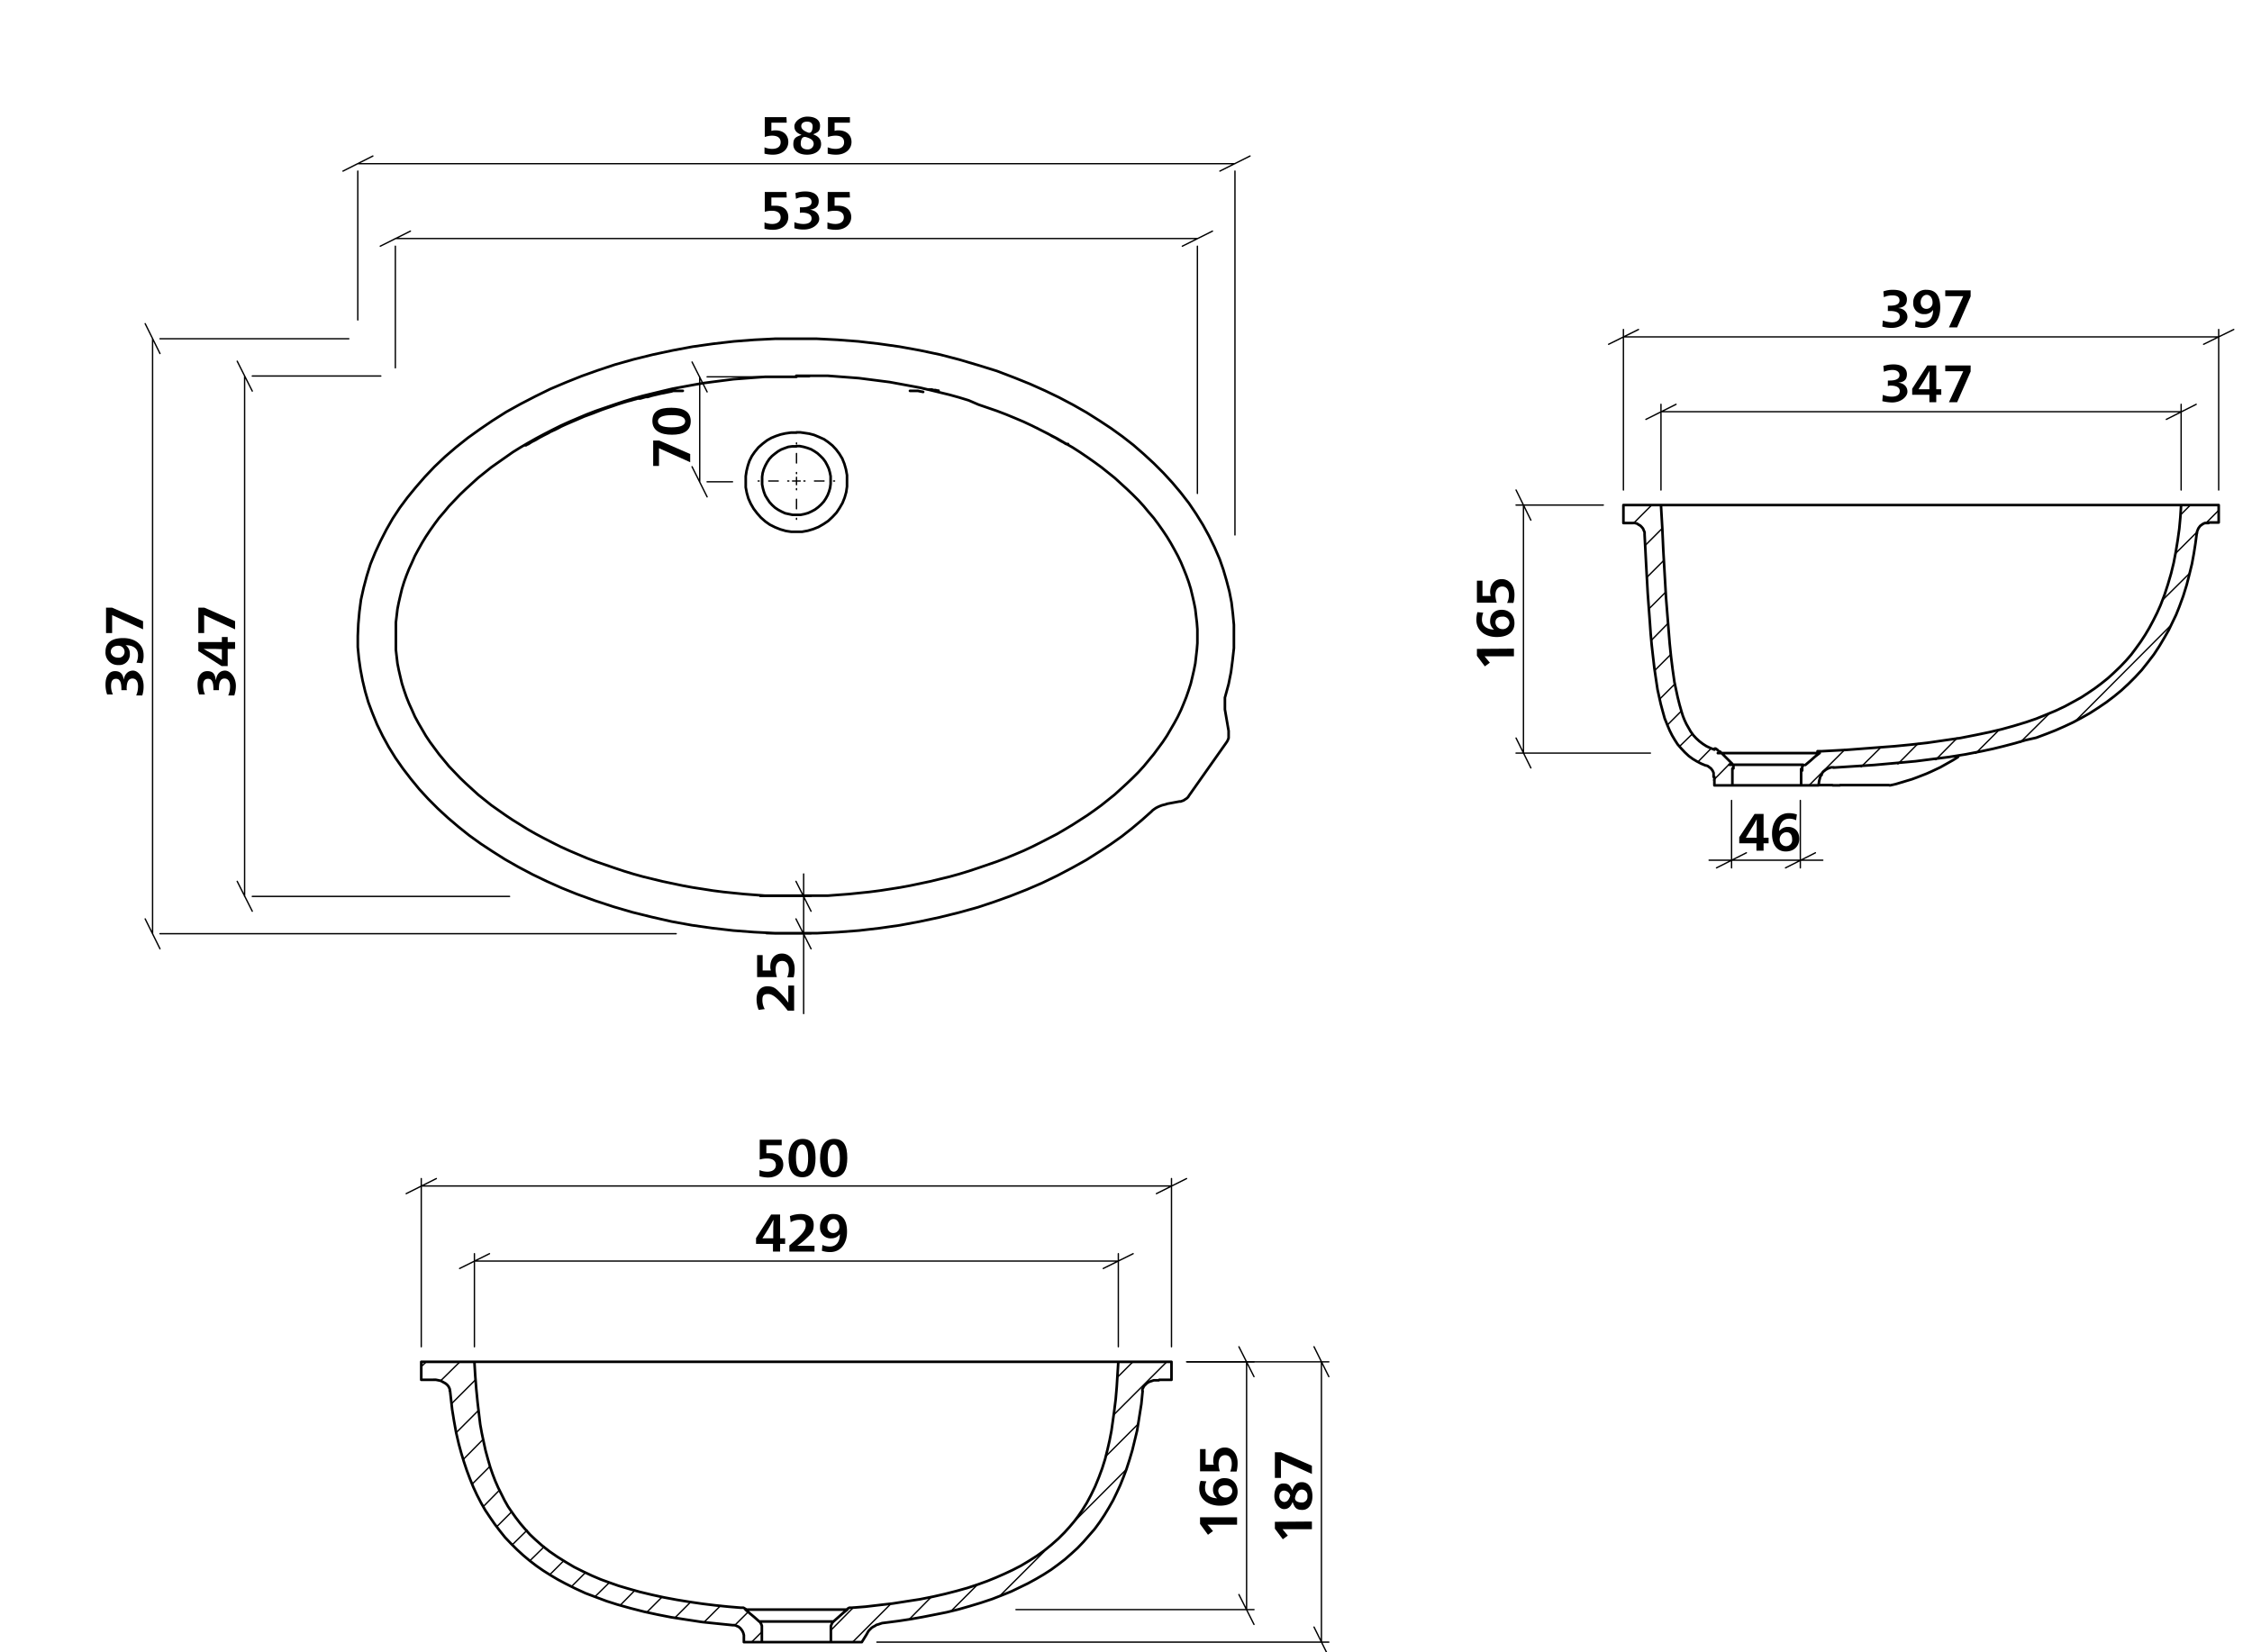 <svg viewBox="0 0 851.6 624.9" xmlns="http://www.w3.org/2000/svg"><path d="m297.5 46.4h-5.8v3.1a4.4 4.4 0 0 1 1.6-.2c2.9 0 4.8 1.7 4.8 4.4s-2.2 4.8-5.8 4.8a12.2 12.2 0 0 1 -3.2-.4v-2.4a7.2 7.2 0 0 0 2.9.6c1.9 0 3.2-.8 3.2-2.5s-1.2-2.5-3.3-2.5a8.6 8.6 0 0 0 -2.7.5v-7.5h8.2z"/><path d="m310.5 54.5c0 2.5-2.3 4-5.3 4s-5.2-1.4-5.2-3.9 1-2.8 3.1-3.6c-2.1-.8-2.7-1.8-2.7-3.3s2-3.6 4.9-3.6 4.8 1.2 4.8 3.4-.8 2.5-2.6 3.3c2.1.8 3 1.9 3 3.7zm-7.7-.1c0 1.3 1 2.1 2.5 2.1a2.2 2.2 0 0 0 2.4-2c0-1.3-.8-2-2.7-2.6s-2.2 1.3-2.2 2.5zm4.5-6.6c0-1.2-.8-1.8-2.1-1.8s-2.2.6-2.2 1.7 1 1.8 2.5 2.4 1.8-1.3 1.8-2.3z"/><path d="m321.4 46.4h-5.8v3.1a3.9 3.9 0 0 1 1.5-.2c2.9 0 4.9 1.7 4.9 4.4s-2.3 4.8-5.8 4.8a12.2 12.2 0 0 1 -3.2-.4v-2.4a8 8 0 0 0 3 .6c1.9 0 3.2-.8 3.2-2.5s-1.2-2.5-3.3-2.5a9.2 9.2 0 0 0 -2.8.5v-7.5h8.3z"/><path d="m48 261h-2.1v-.6c0-2.4-.6-3.7-2-3.7s-1.9 1-1.9 2.6a7.2 7.2 0 0 0 .7 3.3h-2.2a11.6 11.6 0 0 1 -.6-3.8c0-3.1 1.4-5 3.6-5s3 1.3 3.3 3.3c.3-2.1 1.6-3.5 3.5-3.5s4 2.4 4 5.8a11.2 11.2 0 0 1 -.5 3.6h-2.3a8.6 8.6 0 0 0 .7-3.4c0-1.7-.6-3-2.1-3s-2.2 1.3-2.2 3.7a1.7 1.7 0 0 0 .1.7z"/><path d="m51.6 250.6a6.7 6.7 0 0 0 .6-2.8c0-2.5-1.7-3.8-4.7-3.8a3.8 3.8 0 0 1 1.6 3.2 4 4 0 0 1 -4.3 4.3 4.7 4.7 0 0 1 -4.9-5.1c0-3.4 2.4-5.1 6.7-5.1s7.7 2.3 7.7 6.4a7.5 7.5 0 0 1 -.5 3.1zm-7-6.4c-1.5 0-2.7.9-2.7 2.2s1.2 2.3 2.7 2.3a2.2 2.2 0 0 0 2.5-2.3 2.3 2.3 0 0 0 -2.5-2.2z"/><path d="m42.4 229.8 11.7 5.1v3.1l-11.7-5.4v6.8h-2.3v-9.6z"/><path d="m297.5 74.7h-5.8v3.1h1.6c2.9 0 4.8 1.6 4.8 4.3s-2.2 4.8-5.8 4.8a12.2 12.2 0 0 1 -3.2-.4v-2.4a7.2 7.2 0 0 0 2.9.6c1.9 0 3.2-.9 3.2-2.5s-1.2-2.5-3.3-2.5a8.4 8.4 0 0 0 -2.7.4v-7.5h8.2z"/><path d="m302.5 80.5v-2.1h.7c2.3 0 3.7-.6 3.7-2s-1.1-1.9-2.7-1.9a6.8 6.8 0 0 0 -3.2.7l-.2-2.2a11.6 11.6 0 0 1 3.8-.6c3.1 0 5 1.4 5 3.6s-1.3 3-3.3 3.3c2.1.3 3.5 1.6 3.5 3.5s-2.4 4-5.8 4a11.2 11.2 0 0 1 -3.6-.5v-2.3a8.6 8.6 0 0 0 3.4.7c1.8 0 3.1-.6 3.1-2.1s-1.4-2.2-3.8-2.2z"/><path d="m321.4 74.7h-5.8v3.1h1.4c2.9 0 4.9 1.6 4.9 4.3s-2.3 4.8-5.8 4.8a12.2 12.2 0 0 1 -3.2-.4v-2.4a8 8 0 0 0 3 .6c1.9 0 3.2-.9 3.2-2.5s-1.2-2.5-3.3-2.5a9 9 0 0 0 -2.8.4v-7.5h8.3z"/><path d="m82.8 261h-2.1v-.6c0-2.4-.6-3.7-2-3.7s-1.9 1-1.9 2.6a8.8 8.8 0 0 0 .7 3.3h-2.2a11.6 11.6 0 0 1 -.6-3.8c0-3.1 1.4-5 3.7-5s2.9 1.3 3.2 3.3h.1c.2-2.1 1.5-3.5 3.4-3.5s4.1 2.4 4.1 5.8a11.3 11.3 0 0 1 -.6 3.6h-2.3a8.6 8.6 0 0 0 .7-3.4c0-1.7-.6-3-2.1-3s-2.1 1.3-2.1 3.7z"/><path d="m83.9 242.8v-1.9h2.2v1.9h2.8v2.6h-2.8v6.5h-2.3l-8.8-5.7v-3.4zm-2.3 2.6h-4.6l3.5 2 3.4 2.2v-4.1z"/><path d="m77.3 229.8 11.6 5.1v3.1l-11.7-5.4v6.8h-2.2v-9.6z"/><path d="m249.3 166.6 11.7 5.1v3.1l-11.8-5.3v6.7h-2.2v-9.6z"/><path d="m253.9 154.2c4.6 0 7.3 1.5 7.3 5.1s-2.7 5.1-7.1 5.1-7.4-1.6-7.4-5.2 2.4-5 7.2-5zm0 7.4c3.5 0 5.2-.8 5.2-2.3s-1.7-2.3-5.1-2.3-5.2.8-5.2 2.3 1.7 2.3 5.1 2.3z"/><path d="m286.9 381.9a10.3 10.3 0 0 1 -.8-4.1c0-2.6 1.3-4.8 4-4.8s3.3.8 5.8 3.4a18.5 18.5 0 0 1 2.2 2.8v-6.5h2.2v9.5h-2.4c-3.6-4.5-5.5-6.3-7.5-6.3s-2.1 1.1-2.1 2.5a6.8 6.8 0 0 0 .9 3.2z"/><path d="m288.4 361.2v5.8h3.1a4.1 4.1 0 0 1 -.2-1.5c0-2.9 1.7-4.9 4.4-4.9s4.8 2.2 4.8 5.8a12.2 12.2 0 0 1 -.4 3.2h-2.4a8 8 0 0 0 .6-3c0-1.9-.8-3.2-2.5-3.2s-2.5 1.2-2.5 3.3a9.7 9.7 0 0 0 .5 2.8h-7.5v-8.3z"/><path d="m713.9 146v-2.1h.7c2.4 0 3.7-.7 3.7-2s-1.1-2-2.7-2a8.8 8.8 0 0 0 -3.2.7l-.2-2.2a12.6 12.6 0 0 1 3.8-.6c3.2 0 5.1 1.4 5.1 3.7s-1.3 3-3.3 3.2c2.1.2 3.5 1.5 3.5 3.4s-2.4 4.1-5.8 4.1a16.4 16.4 0 0 1 -3.7-.5l.2-2.4a8.6 8.6 0 0 0 3.4.7c1.7 0 3-.6 3-2.1s-1.4-2.1-3.8-2.1z"/><path d="m732.2 147.2h1.9v2.1h-1.9v2.8h-2.6v-2.8h-6.5v-2.3l5.7-8.8h3.4zm-2.6-2.4c0-1.2 0-3 .1-4.6l-2 3.5-2.2 3.5h4.1z"/><path d="m745.2 140.5-5.1 11.6h-3.1l5.4-11.7h-6.8v-2.2h9.6z"/><path d="m713.9 117.6v-2h.7c2.4 0 3.7-.6 3.7-2s-1.1-1.9-2.7-1.9a7.1 7.1 0 0 0 -3.2.7l-.2-2.2a10.1 10.1 0 0 1 3.8-.6c3.2 0 5.1 1.3 5.1 3.6s-1.3 3-3.3 3.3c2.1.2 3.5 1.5 3.5 3.4s-2.4 4.1-5.8 4.1a12.2 12.2 0 0 1 -3.7-.5l.2-2.3a10.9 10.9 0 0 0 3.4.7c1.7 0 3-.7 3-2.2s-1.4-2.1-3.8-2.1z"/><path d="m724.4 121.3a6.7 6.7 0 0 0 2.8.6c2.5 0 3.8-1.8 3.8-4.7a3.8 3.8 0 0 1 -3.3 1.6 4 4 0 0 1 -4.2-4.3 4.7 4.7 0 0 1 5.1-4.9c3.4 0 5.1 2.3 5.1 6.7s-2.3 7.7-6.4 7.7a9.1 9.1 0 0 1 -3.1-.5zm6.4-7c0-1.5-.9-2.8-2.2-2.8s-2.3 1.3-2.3 2.8.8 2.5 2.2 2.5a2.3 2.3 0 0 0 2.3-2.5z"/><path d="m745.2 112.1-5.1 11.7h-3.1l5.4-11.8h-6.8v-2.2h9.6z"/><path d="m572.5 245.3v2.9h-11.1l1.4 1.7.6.7-1.9 1.4-3-4v-2.6z"/><path d="m560.9 231.7a7.5 7.5 0 0 0 -.5 2.6c0 2.3 1.7 3.7 4.6 3.8a3.8 3.8 0 0 1 -1.5-3.2c0-2.7 1.7-4.3 4.4-4.3s4.8 1.9 4.8 5.1-2.4 5.2-6.7 5.2-7.7-2.4-7.7-6.4a9.9 9.9 0 0 1 .4-3zm7.1 6.2a2.5 2.5 0 0 0 2.8-2.4 2.4 2.4 0 0 0 -2.7-2.3c-1.5 0-2.6.6-2.6 2.2a2.6 2.6 0 0 0 2.5 2.5z"/><path d="m560.6 219.6v5.8h3.1a8.9 8.9 0 0 1 -.2-1.5c0-2.9 1.7-4.9 4.4-4.9s4.8 2.2 4.8 5.8a12.2 12.2 0 0 1 -.4 3.2h-2.4a6.6 6.6 0 0 0 .7-3c0-1.9-.9-3.2-2.5-3.2s-2.6 1.2-2.6 3.3a9.7 9.7 0 0 0 .5 2.8h-7.5v-8.3z"/><path d="m666.9 316.8h1.9v2.1h-1.9v2.8h-2.7v-2.8h-6.5v-2.3l5.8-8.8h3.4zm-2.6-2.4v-4.6a36.3 36.3 0 0 1 -2 3.5l-2.1 3.5h4.1z"/><path d="m679.2 310.2a5.8 5.8 0 0 0 -2.6-.6c-2.3 0-3.7 1.7-3.8 4.6h.1a4.1 4.1 0 0 1 3.2-1.5c2.7 0 4.3 1.8 4.3 4.5s-1.9 4.8-5.1 4.8-5.2-2.4-5.2-6.8 2.4-7.7 6.4-7.7a9.9 9.9 0 0 1 3 .5zm-6.2 7.1a2.5 2.5 0 0 0 2.4 2.7 2.3 2.3 0 0 0 2.3-2.6c0-1.5-.6-2.7-2.2-2.7a2.7 2.7 0 0 0 -2.5 2.6z"/><path d="m295 468.3h1.9v2.1h-1.9v2.9h-2.7v-2.9h-6.4v-2.2l5.7-8.9h3.4zm-2.6-2.4c0-1.1 0-3 .1-4.5h-.1c-.5 1-1.5 2.7-1.9 3.4l-2.2 3.5h4.1z"/><path d="m298.7 459.9a11.2 11.2 0 0 1 4.2-.8c2.6 0 4.8 1.3 4.8 4s-.8 3.4-3.4 5.8a25.3 25.3 0 0 1 -2.8 2.2h6.5v2.2h-9.5v-2.3c4.4-3.7 6.2-5.6 6.2-7.6s-1.1-2.1-2.5-2.1a6.8 6.8 0 0 0 -3.2.9z"/><path d="m311 470.8a6.7 6.7 0 0 0 2.8.6c2.5 0 3.8-1.8 3.8-4.7a3.8 3.8 0 0 1 -3.2 1.6 4 4 0 0 1 -4.3-4.3 4.7 4.7 0 0 1 5.1-4.9c3.4 0 5.1 2.3 5.1 6.7s-2.3 7.7-6.4 7.7a9.6 9.6 0 0 1 -3.1-.5zm6.4-7c0-1.5-.9-2.8-2.2-2.8s-2.3 1.3-2.3 2.8a2.2 2.2 0 0 0 2.3 2.5 2.3 2.3 0 0 0 2.2-2.5z"/><path d="m295.6 433.1h-5.8v3h1.5c2.9 0 4.9 1.6 4.9 4.3s-2.2 4.9-5.8 4.9a12.5 12.5 0 0 1 -3.2-.5v-2.3a8 8 0 0 0 3 .6c1.9 0 3.2-.9 3.2-2.5s-1.2-2.5-3.3-2.5a9.5 9.5 0 0 0 -2.8.4v-7.5h8.3z"/><path d="m308.4 437.9c0 4.5-1.4 7.3-5 7.3s-5.2-2.7-5.2-7.1 1.7-7.4 5.3-7.4 4.9 2.4 4.9 7.2zm-7.4-.1c0 3.5.9 5.3 2.4 5.3s2.2-1.8 2.2-5.1-.8-5.2-2.3-5.2-2.3 1.7-2.3 5z"/><path d="m320.4 437.9c0 4.5-1.5 7.3-5.1 7.3s-5.2-2.7-5.2-7.1 1.7-7.4 5.3-7.4 5 2.4 5 7.2zm-7.4-.1c0 3.5.8 5.3 2.3 5.3s2.3-1.8 2.3-5.1-.9-5.2-2.3-5.2-2.3 1.7-2.3 5z"/><path d="m467.8 573.8v2.8h-11.2a14.7 14.7 0 0 1 1.5 1.7l.6.7-1.9 1.4-3-4.1v-2.5z"/><path d="m456.2 560.2a5.6 5.6 0 0 0 -.5 2.5c0 2.4 1.6 3.8 4.6 3.9a3.9 3.9 0 0 1 -1.6-3.2 4.2 4.2 0 0 1 4.5-4.4c2.8 0 4.8 2 4.8 5.2s-2.4 5.2-6.7 5.2-7.8-2.4-7.8-6.4a9 9 0 0 1 .5-3zm7.1 6.1a2.5 2.5 0 0 0 2.7-2.3c0-1.6-1.2-2.3-2.6-2.3s-2.7.6-2.7 2.1a2.6 2.6 0 0 0 2.6 2.5z"/><path d="m455.9 548v5.9h3.1a4.4 4.4 0 0 1 -.2-1.6c0-2.9 1.7-4.9 4.4-4.9s4.8 2.3 4.8 5.8a12.4 12.4 0 0 1 -.4 3.3h-2.4a7.5 7.5 0 0 0 .6-2.9c0-2-.8-3.3-2.5-3.3s-2.5 1.3-2.5 3.4a8.6 8.6 0 0 0 .5 2.7h-7.5v-8.4z"/><path d="m496.1 575.4v2.9h-11.1l1.4 1.7.6.7-1.9 1.4-3-4v-2.6z"/><path d="m492.3 560.5c2.6 0 4 2.3 4 5.3s-1.4 5.2-3.8 5.2-2.9-.9-3.7-3c-.8 2-1.8 2.7-3.3 2.7s-3.6-2-3.6-4.9 1.3-4.8 3.4-4.8 2.5.8 3.4 2.6c.8-2.2 1.8-3.1 3.6-3.1zm-6.7 3.2c-1.2 0-1.8.9-1.8 2.1a2 2 0 0 0 1.8 2.2c1.2 0 1.8-.9 2.3-2.4a2.5 2.5 0 0 0 -2.3-1.9zm6.7 4.5a2.1 2.1 0 0 0 2.1-2.4 2.2 2.2 0 0 0 -2.1-2.5c-1.2 0-2 .9-2.5 2.7s1.3 2.2 2.5 2.2z"/><path d="m484.4 549.2 11.7 5.1v3.1l-11.7-5.3v6.8h-2.3v-9.7z"/><g fill="none" stroke="#000" stroke-linecap="round" stroke-linejoin="round"><path d="m301.2 179.1v-11.6" stroke-dasharray="86.4 3.6 3.6 3.6" stroke-dashoffset="85.99" stroke-width=".51"/><path d="m298.3 181.9h-11.6" stroke-dasharray="86.4 3.6 3.6 3.6" stroke-dashoffset="85.99" stroke-width=".51"/><path d="m301.2 184.8v11.6" stroke-dasharray="86.4 3.6 3.6 3.6" stroke-dashoffset="85.99" stroke-width=".51"/><path d="m304 181.9h11.6" stroke-dasharray="86.4 3.6 3.6 3.6" stroke-dashoffset="85.99" stroke-width=".51"/><path d="m301.2 181.9h1.4m-1.4 0v1.4m0-1.4h-1.5m1.5 0v-1.4" stroke-width=".51"/><path d="m447.1 93.1 11.4-5.7m-303.3 0-11.4 5.7m5.7-2.9h303.3m0 96.4v-93.5m-303.3 46v-46m311.8-28.4 11.4-5.7m-331.7 0-11.3 5.7m5.6-2.8h331.7m0 140.4v-137.6m-331.7 56.3v-56.3" stroke-width=".51"/><path d="m306.7 358.8-5.7-11.3m0-14.2 5.7 11.3m-2.8 8.5v30.2m0-44.3v14.1m0-14.1v-8.5m-14.1 22.6h16.9m-19.3-14.1h19.3m-217-5.7 5.7 11.3m0-196.7-5.7-11.3m2.8 5.6v196.8m100.2 0h-97.3m48.6-196.8h-48.6m-40.5 205.3 5.6 11.3m0-225.1-5.6-11.3m2.8 5.7v225m198 0h-195.2m71.4-225h-71.4" stroke-width=".51"/><path d="m261.7 176.5 5.7 11.4m0-39.7-5.7-11.3m2.9 5.6v39.7m12.4 0h-9.6m38.7-39.7h-38.7" stroke-width=".51"/><path d="m185.1 474.1-11.3 5.6m243.4 0 11.3-5.6m-5.6 2.8h-243.5m0 32.4v-35.2m243.5 35.2v-35.2" stroke-width=".51"/><path d="m437.3 451.4 11.4-5.7m-283.7 0-11.4 5.7m5.7-2.9h283.7m0 60.8v-63.6m-283.7 63.6v-63.6" stroke-width=".51"/><path d="m819.2 158.6 11.3-5.7m-196.7 0-11.4 5.7m5.7-2.9h196.7m0 29.6v-32.4m-196.7 32.4v-32.4" stroke-width=".51"/><path d="m833.3 130.2 11.4-5.6m-225.1 0-11.3 5.6m5.6-2.8h225.1m0 57.9v-60.7m-225.1 60.7v-60.7" stroke-width=".51"/><path d="m686.5 322.5-11.3 5.7m-26.1 0 11.3-5.7m20.4 2.8h8.5m-34.5 0h26m-26 0h-8.5m34.5-22.6v25.5m-26-25.5v25.5" stroke-width=".51"/><path d="m474.2 520.6-5.7-11.3m0 93.7 5.7 11.3m-2.8-5.6v-93.7m-22.4 0h25.2m-90 93.7h90" stroke-width=".51"/><path d="m578.9 196.7-5.6-11.4m0 93.8 5.6 11.3m-2.8-5.6v-93.8m30.2 0h-33m50.8 93.8h-50.8" stroke-width=".51"/><path d="m496.9 615.3 5.6 11.3m0-106-5.6-11.3m2.8 5.7v106m-168.1 0h170.9m-53.8-106h53.8" stroke-width=".51"/><path d="m301.2 163.6h-2.1l-2.1.3-1.8.4-1.8.6-1.7.7-1.6.9-1.7 1.3-1.6 1.4-1.4 1.7-1.1 1.6-.9 1.8-.6 1.8-.5 2-.3 2v4.2l.4 2.1.6 2.1.9 2 1.1 1.9 1.3 1.7 1.4 1.6 1.7 1.5 1.7 1.2 2 1 2 .8 2.1.6 2 .3h4.1l2.2-.4 2-.6 2-.8 1.9-1.1 1.8-1.2 1.6-1.5 1.5-1.6 1.2-1.8 1.1-1.9.8-2 .6-2.1.3-2.1v-4.3l-.4-2.2-.6-2.1-.8-2-1.1-1.8-1.2-1.6-1.4-1.5-1.6-1.3-1.6-1.1-1.8-.8-1.9-.8-1.9-.5-2-.3-1.4-.2h-1.4m0 5.3h-1.6l-1.5.2-1.4.5-1.3.5-1.2.7-1.2.9-1.1.9-1 1.1-.8 1.2-.7 1.3-.6 1.4-.4 1.4-.2 1.4v2.9l.3 1.5.4 1.4.5 1.3.8 1.3.8 1.2 1 1.1 1.1 1 1.2.8 1.3.7 1.3.6 1.4.3 1.4.3h3l1.5-.3 1.4-.4 1.3-.6 1.3-.7 1.2-.9 1.1-1 1-1.1.8-1.2.7-1.3.5-1.3.4-1.4.2-1.5v-2.9l-.3-1.5-.4-1.4-.6-1.3-.7-1.3-.9-1.2-1-1-1.1-1-1.2-.8-1.2-.7-1.4-.5-1.4-.4-1.5-.3h-1.2m140 135.3 4.8-.9m0 0h.5l.5-.2.6-.2.4-.3.5-.3.4-.3.4-.4.3-.5m0 0 14.3-20.3m0 0 .3-.5.2-.5.2-.5v-2.7m0 0-1.4-8.1m0 0v-4.5l.2-.7m0 0 1.2-4.4.9-4.5.6-4.6.5-4.5v-8.8l-.4-4.3-.5-4.2-.8-4.1-1.1-4.2-1.2-4.1-1.4-4-1.9-4.4-2.1-4.3-2.3-4.2-2.6-4.2-2.7-4-3.1-4-3.2-3.8-3.4-3.7-3.6-3.6-3.8-3.5-3.9-3.4-4.1-3.2-4.3-3.1-4.4-2.9-4.9-3.1-5.1-2.9-5.3-2.8-5.4-2.6-5.6-2.5-5.7-2.3-6.8-2.6-7.1-2.2-7.1-2.1-7.3-1.9-7.6-1.6-7.7-1.4-7.8-1.1-7.8-.9-7.9-.6-7.9-.4h-15.6l-7.9.4-7.8.6-7.8.9-7.8 1.1-7.5 1.4-7.5 1.6-7.3 1.8-7.1 2-6.3 2.1-6.2 2.2-6 2.4-5.9 2.5-5.7 2.8-5.6 2.9-5.4 3-5.2 3.3-4.7 3.2-4.6 3.3-4.4 3.5-4.2 3.6-4 3.8-3.7 3.9-3.3 3.8-3.2 3.9-2.9 3.9-2.7 4.1-2.4 4.2-2.2 4.3-2 4.3-1.8 4.4-1.4 4.5-1.2 4.5-1 4.5-.6 4.6-.4 4.5-.2 4.6v4.2l.4 4.2.6 4.2.8 4.2 1 4.2 1.2 4.1 1.5 4 1.8 4.4 2.1 4.3 2.3 4.2 2.6 4.2 2.8 4 3 3.9 3.2 3.9 3.4 3.7 3.6 3.6 3.8 3.5 4 3.4 4 3.2 4.3 3.1 4.4 2.9 4.9 3.1 5.1 2.9 5.3 2.8 5.4 2.6 5.6 2.5 5.7 2.3 6.9 2.5 7 2.3 7.2 2.1 7.3 1.8 7.5 1.7 7.7 1.4 7.8 1.1 7.8.9 7.9.6 7.9.4h15.9l7.9-.4 7.9-.6 7.8-.9 7.7-1.1 7.5-1.4 7.5-1.6 7.3-1.8 7.2-2 6.3-2.1 6.1-2.2 6.1-2.4 5.8-2.5 5.8-2.8 5.5-2.9 5.4-3 5.2-3.3 4.1-2.7 4.1-2.9 3.8-3 3.7-3.1 3.6-3.2m0 0 .6-.6.7-.5.6-.4.8-.4.7-.3.8-.3.8-.2.8-.2m-140-162h11.9l3.9.3 4 .3 3.9.3 3.9.5 3.9.5 3.9.5 3.8.7 3.8.7 3.8.7 3.8.9 3.7.9 3.7.9 3.6 1 3.6 1.1 3.7 1.6 3.5 1.2 3.5 1.2 3.4 1.3 3.4 1.4 3.3 1.4 3.2 1.5 3.2 1.6 3.1 1.6 3.1 1.6 2.9 1.7 3 1.7 2.8 1.8 2.8 1.9 2.7 1.9 2.6 1.9 2.5 2 2.5 2 2.3 2.1 2.3 2.1 2.2 2.1 2.2 2.2 2 2.2 1.9 2.3 1.9 2.2 1.7 2.3 1.7 2.4 1.6 2.4 1.4 2.3 1.4 2.5 1.3 2.4 1.2 2.5 1 2.4 1 2.5.9 2.5.8 2.6.6 2.5.6 2.6.5 2.5.3 2.6.3 2.5.2 2.6v5.2l-.2 2.5-.3 2.6-.3 2.6-.5 2.5-.6 2.6-.6 2.5-.8 2.5-.9 2.6-1 2.5-1 2.4-1.2 2.5-1.3 2.4-1.4 2.4-1.4 2.4-1.6 2.4-1.7 2.3-1.7 2.3-1.9 2.3-1.9 2.3-2 2.2-2.2 2.2-2.2 2.1-2.3 2.1-2.3 2.1-2.5 2-2.5 2-2.6 1.9-2.7 1.9-2.8 1.8-2.8 1.8-3 1.8-2.9 1.7-3.1 1.6-3.1 1.6-3.2 1.6-3.2 1.5-3.3 1.4-3.4 1.4-3.4 1.3-3.5 1.2-3.5 1.2-3.6 1.2-3.6 1.1-3.6 1-3.7.9-3.7.9-3.8.8-3.8.8-3.8.7-3.8.6-3.9.6-3.9.5-3.9.4-3.9.4-4 .3-3.9.3h-23.8l-4-.3-3.9-.3-4-.4-3.9-.4-3.9-.5-3.8-.6-3.9-.6-3.8-.7-3.8-.8-3.8-.8-3.7-.9-3.7-.9-3.6-1-3.6-1.1-3.6-1.2-3.5-1.2-3.5-1.2-3.4-1.3-3.3-1.4-3.3-1.4-3.3-1.5-3.2-1.6-3.1-1.6-3-1.6-3-1.7-2.9-1.8-2.9-1.8-2.7-1.8-2.7-1.9-2.7-1.9-2.5-2-2.5-2-2.3-2.1-2.3-2.1-2.2-2.1-2.1-2.2-2.1-2.2-1.9-2.3-1.9-2.3-1.7-2.3-1.7-2.3-1.6-2.4-1.4-2.4-1.4-2.4-1.3-2.4-1.1-2.5-1.1-2.4-1-2.5-.9-2.6-.8-2.5-.6-2.5-.6-2.6-.5-2.5-.3-2.6-.3-2.6v-10.3l.3-2.5.3-2.6.5-2.5.6-2.6.6-2.5.8-2.6.9-2.5 1-2.5 1.1-2.4 1.1-2.5 1.3-2.4 1.4-2.5 1.4-2.3 1.6-2.4 1.7-2.4 1.7-2.3 1.9-2.2 1.9-2.3 2.1-2.2 2.1-2.2 2.2-2.1 2.3-2.1 2.3-2.1 2.5-2 2.5-2 2.7-1.9 2.7-1.9 2.7-1.9 2.9-1.8 2.9-1.7 3-1.7 3-1.6 3.1-1.6 3.2-1.6 3.3-1.5 3.3-1.4 3.3-1.4 3.4-1.3 3.5-1.2 3.5-1.2 3.6-1.2 3.6-1.1 3.6-1 3.7-.9 3.7-.9 3.8-.9 3.8-.7 3.8-.7 3.9-.7 3.8-.5 3.9-.5 3.9-.5 4-.3 3.9-.3 4-.3h11.9m-102.9 25.9h.6l.3-.2.2-.2h.3l.6-.4.8-.5 1.4-.7 1.5-.9 1.7-.9 1-.5.8-.4.6-.4.5-.2.6-.3.5-.2.6-.3.8-.4 1.1-.6 1.3-.6 1.6-.7m0 0 2.8-1.2 3-1.3 3.3-1.2 3.3-1.3 2-.7 2.1-.7 2-.7 1.9-.6 2-.6 1.2-.3 1-.3.8-.2.6-.2h1l.7-.2.7-.2.7-.2h.7l.7-.2.6-.2 1.2-.3.9-.2.8-.2.9-.2 1.1-.2 1.4-.3 1.5-.3.5-.2h3.7m85.9 0h3l.9.2 1.1.2m42.9 13.6 1.1.6 2 1 1.4.7 1.3.8 1.4.7.8.5.7.4.7.4.6.3.5.3.3.2.3.2h.8m-54.8-21 .9.2.8.2h1.6l.6.2h.7l.8.2h.4" stroke-width=".99"/><path d="m648 295 6.1-6.2m-12-.7 5-5.1m-12-.7 4.9-4.8m-9.5-3.3 5.3-5.3m-8.2-4.5 5.8-5.8m-7.7-5 6.1-6.1m-7.3-5.4 6.2-6.3m-7.2-5.5 6.4-6.4m-7.1-5.6 6.4-6.4m-7.1-5.6 6.5-6.5m-10.8-2 6.8-6.8m160.4 81.5 35.5-35.6m-56.6 43.9 11.1-11m42.6-42.7 10.5-10.4m-81 68.2 8.9-8.9m66.6-66.6 7.9-7.9.4-.4m3.2-3.2 4.9-4.9m-107 94.3 8.1-8.2m84.5-84.4 3.7-3.7m-110.6 97.9 7.6-7.7m-21.5 8.8 7.5-7.4m-27.2 14.4 13.5-13.5" stroke-width=".51"/><path d="m687.2 284.8h-37.6m4.4 4.4h27.8m14 7.7h18.6m-25.8 0h4.4m-4.4 0h-.9m-59.6-105.9h196.7m-210.9 6.8h3.5m-3.5-6.8v6.8m34.1 96v-1.5l-.2-.5-.2-.4-.3-.4-.3-.4-.4-.3-.4-.3-.4-.3-.5-.2m3 7.5v-3.2m0 3.2h6.8m-27-106 .5 8.7.4 8.8.5 8.7.5 8.7.7 8.8.7 8.7.5 4.9.6 4.8.7 4.9.6 2.8.6 2.8.7 2.8.8 2.8.5 1.6.6 1.5.7 1.5.8 1.4.8 1.4 1 1.4 1.1 1.2 1.2 1.1 1.3 1 1.4.9 1.5.7 1.5.6m-34.4-92.5h14.2m207.1 6.8h-1.4l-.5.2-.5.3-.4.3-.4.3-.3.4-.3.4-.2.4-.2.5-.2.5v.5m4.5-4h3.7m0 0v-6.6m-14.2 0h14.2m-150.2 93.1 9.3-.5 9.2-.7 9.2-.7 6.2-.6 6.2-.7 6.2-.9 6.2-.9 6.1-1.2 4.8-1 4.7-1.1 4.7-1.3 4.6-1.4 3.8-1.3 3.7-1.5 3.6-1.5 3.6-1.7 3.5-1.9 2.7-1.5 2.6-1.7 2.5-1.7 2.4-1.8 2.5-2 2.3-2.1 2.3-2.2 2.2-2.3 2-2.3 1.8-2.4 1.8-2.5 1.7-2.6 1.6-2.7 1.5-2.8 1.4-2.8 1.3-2.9 1.5-3.9 1.3-4 1.2-4.1 1-4.1.8-4.2.7-4.3.6-4.3.4-4.3.3-4.7m-144 106h6.9m.6-3.1-.2.8-.2.7-.2 1.6m1.2-4.2v.2h-.2v.2h-.1v.2m4.9-3.2h-1.1l-.5.2-.6.2-.9.5-.5.4-.4.3-.3.4m-8.1-1.4v6.2m-26 0v-6.4m0 6.4h26m1-7.7-.2.2-.2.2-.2.3v1.4m-26-.8v-.9l-.2-.5-.3-.4-.2-.2m0 0-4.4-4.4m37.7.6-1.7 1.3-1.8 1.6-1.9 1.6m10.3 7.7h2.8m-7-12.9h-1.5v.2m-37.7-.6-.4-.3-.4-.3h-.4m1.3.7h-.1m43.7 6.5 7.8-.5 7.7-.5 7.8-.7 7.7-.7 6.3-.8 6.3-.8 6.3-1 6.2-1.2 4.2-.9 4.1-1 4.2-1.1 4.1-1.2 4-.9 4-1.5 3.3-1.3 3.4-1.5 3.2-1.5 3.2-1.7 3.2-1.8 3.1-2 3.1-2.1 2.9-2.2 2.8-2.3 2.7-2.5 2.5-2.5 2.5-2.7 2.3-2.9 2.3-3 2.1-3.2 1.9-3.2 1.6-2.8 1.4-2.9 1.4-2.9 1.2-3 1.5-4.1 1.3-4.2 1.1-4.3.9-3.7.7-3.8.6-3.8.5-3.8m-208.8.3.6 11.6.6 10.8.8 10.8.3 4.3.4 4.4.5 4.4.5 4.3.6 4.1.6 4 .6 2.7.6 2.7.7 2.6.8 2.9 1.1 2.7.8 1.9.9 1.8 1 1.7 1.1 1.7 1.3 1.5 1.4 1.5 1.5 1.4 1.5 1.1 1.5.9 1.7.9 1.7.7m-23.1-87.4v-.8l-.3-.7-.3-.7-.5-.6-.5-.5-.7-.4-.6-.4-.8-.2h-.7m97 99.2h.3l2.2-.5 2-.6 2-.6 2-.6 1.9-.7 1.8-.7 1.8-.7 1.8-.8 1.7-.8 1.7-.8 1.6-.9 1.6-.9 1.6-.9 1.6-1 .4-.3" stroke-width=".99"/><path d="m288.1 617.1-3.9 3.9m-1.3-11.4-5.1 5.1m-5.3-7.5-6.2 6.2m-5.1-7.6-6 6m-4.8-7.9-5.8 5.8m-4.5-8.3-5.6 5.7m-4.1-8.6-5.4 5.3m-3.6-9.1-5.3 5.3m-2.9-9.8-5.2 5.2m-2.2-10.5-5.3 5.2m-1.2-11.4-5.6 5.5m-.1-12.6-5.6 5.6m.9-13.7-6 6.1m2.4-15.1-6.7 6.7m4.1-16.9-7.5 7.6m5.8-18.6-8.4 8.4m7.3-20-9.1 9.1m3.1-15.8-7.3 7.2m-5.4-7.2-1.9 1.8m266.7 38.8-19.4 19.4m-11.9 11.9-16.7 16.7m52.3-65-12.2 12.2m-48.5 48.5-9.9 9.9m81.5-94.2-20 20m-69 68.9-8.3 8.4m84.5-97.3-5.9 5.9m-85.6 85.6-14.5 14.5m.3-13.1-8.5 8.6" stroke-width=".51"/><path d="m287.2 613.2h27.9m5.3-4.5h-38.4m161-86.9h-4.6m-6.3 4.2-.5 5-.8 5-.8 5-.9 3.7-.9 3.7-1.1 3.7-1.2 3.7-1.1 2.9-1.2 3-1.3 2.8-1.4 2.9-1.6 2.8-1.7 2.8-1.8 2.7-1.9 2.6-2.1 2.4-2.1 2.4-2.2 2.3-2.3 2.1-2.5 2.2-2.6 2-2.6 1.9-2.8 1.8-2.9 1.7-3.1 1.7-3.1 1.5-3.1 1.5-3.2 1.3-4.1 1.6-4.2 1.4-4.3 1.3-4.2 1.2-4.5 1.1-4.5.9-4.6.9-4.5.8-4.6.7-4.6.6m107.8-98.6h-20.1m20.1 0v6.8m-117.1 99.2h-11.7m14.1-4-.6 1.1-1.8 2.9m2.4-4 .3-.4.3-.3.7-.7.6-.4.6-.3.6-.4.7-.2 1.5-.5 1.6-.2m-171.3-91.8h-4.6m117.9 92.8-5.9-.6-5.8-.6-5.9-.9-5.8-.9-5.1-1-5.1-1.1-5.1-1.3-5-1.4-4.1-1.3-4-1.5-4-1.5-3.9-1.8-3.8-1.9-2.8-1.5-2.7-1.6-2.7-1.7-2.6-1.8-2.6-2-2.4-2-2.4-2.2-2.3-2.3-2.2-2.3-2-2.5-1.9-2.5-1.8-2.6-1.8-2.7-1.6-2.8-1.5-2.9-1.4-3-1.3-3.2-1.2-3.2-1.1-3.3-1-3.3-.9-3.3-1-4.3-.8-4.4-.7-4.3-.5-4.4-.3-2.7m9.2-11h-20.1m128.8 106h-6.8m-122-99.2v-6.8m128.8 100.3v5.7m0 0h26.1m0 0v-5.7m-27.1-2.1.4.3.2.4.2.4.2.5v.5m26.1 0v-.4l.2-.5.2-.4.2-.4.4-.4m-33.9 5.9v1.9m141.6-106-.3 4.7-.3 4.8-.4 4.7-.6 4.8-.5 3.6-.5 3.5-.7 3.6-.8 3.5-.9 3.6-1.1 3.5-1.3 3.5-1.4 3.4-1.5 3.1-1.6 3-1.8 2.9-1.5 2.2-1.6 2.1-1.7 2-1.8 2-2.4 2.4-2.6 2.3-2.7 2.2-2.8 2-3 1.9-3 1.8-3.1 1.6-3.2 1.5-3.2 1.4-3.2 1.3-3.3 1.2-4.2 1.4-4.3 1.2-4.3 1.1-4.4 1-5 1-5.2.8-5.1.8-5.2.6-5.1.6-5.2.4m-142.7-93h243.5m-142.7 93-4.8-.4-4.9-.5-4.9-.6-4.8-.7-4.9-.8-4.8-.9-4.6-1-4.6-1.1-4.6-1.3-3.4-1-3.4-1.2-3.3-1.2-3.3-1.4-3.4-1.6-3.4-1.7-3.2-1.9-3.2-2-2.9-2-2.8-2.2-2.6-2.3-2-1.9-1.8-2-1.8-2.1-1.7-2.2-1.5-2.1-1.5-2.2-1.3-2.3-1.2-2.4-1.2-2.4-1.1-2.5-1-2.6-.9-2.6-.9-3.1-.9-3.3-.7-3.2-.7-3.3-.6-3.3-.4-3.3-.6-5.1-.5-5.1-.4-5.1-.3-5.1m102.5 93.7 1.6 1.4 1.8 1.5 1.8 1.6m28.1 0 1.7-1.5 1.8-1.6 1.7-1.4m-43.2 5.9h.7l.7.3.7.3.6.5.5.6.4.6.3.7.2.8v.6m-1.1-11h.9l.4.2.4.3m.1 0h-.1m38.5 0 .4-.3.4-.2h.9m-158.2-86.2h.9l1 .2.9.2.9.5.9.5.6.5.5.6.3.6.2.5v.6m261.9 0v-.6l.3-.6.3-.6.4-.4.7-.7.8-.5.6-.2.6-.2.6-.2h1.9" stroke-width=".99"/></g></svg>
